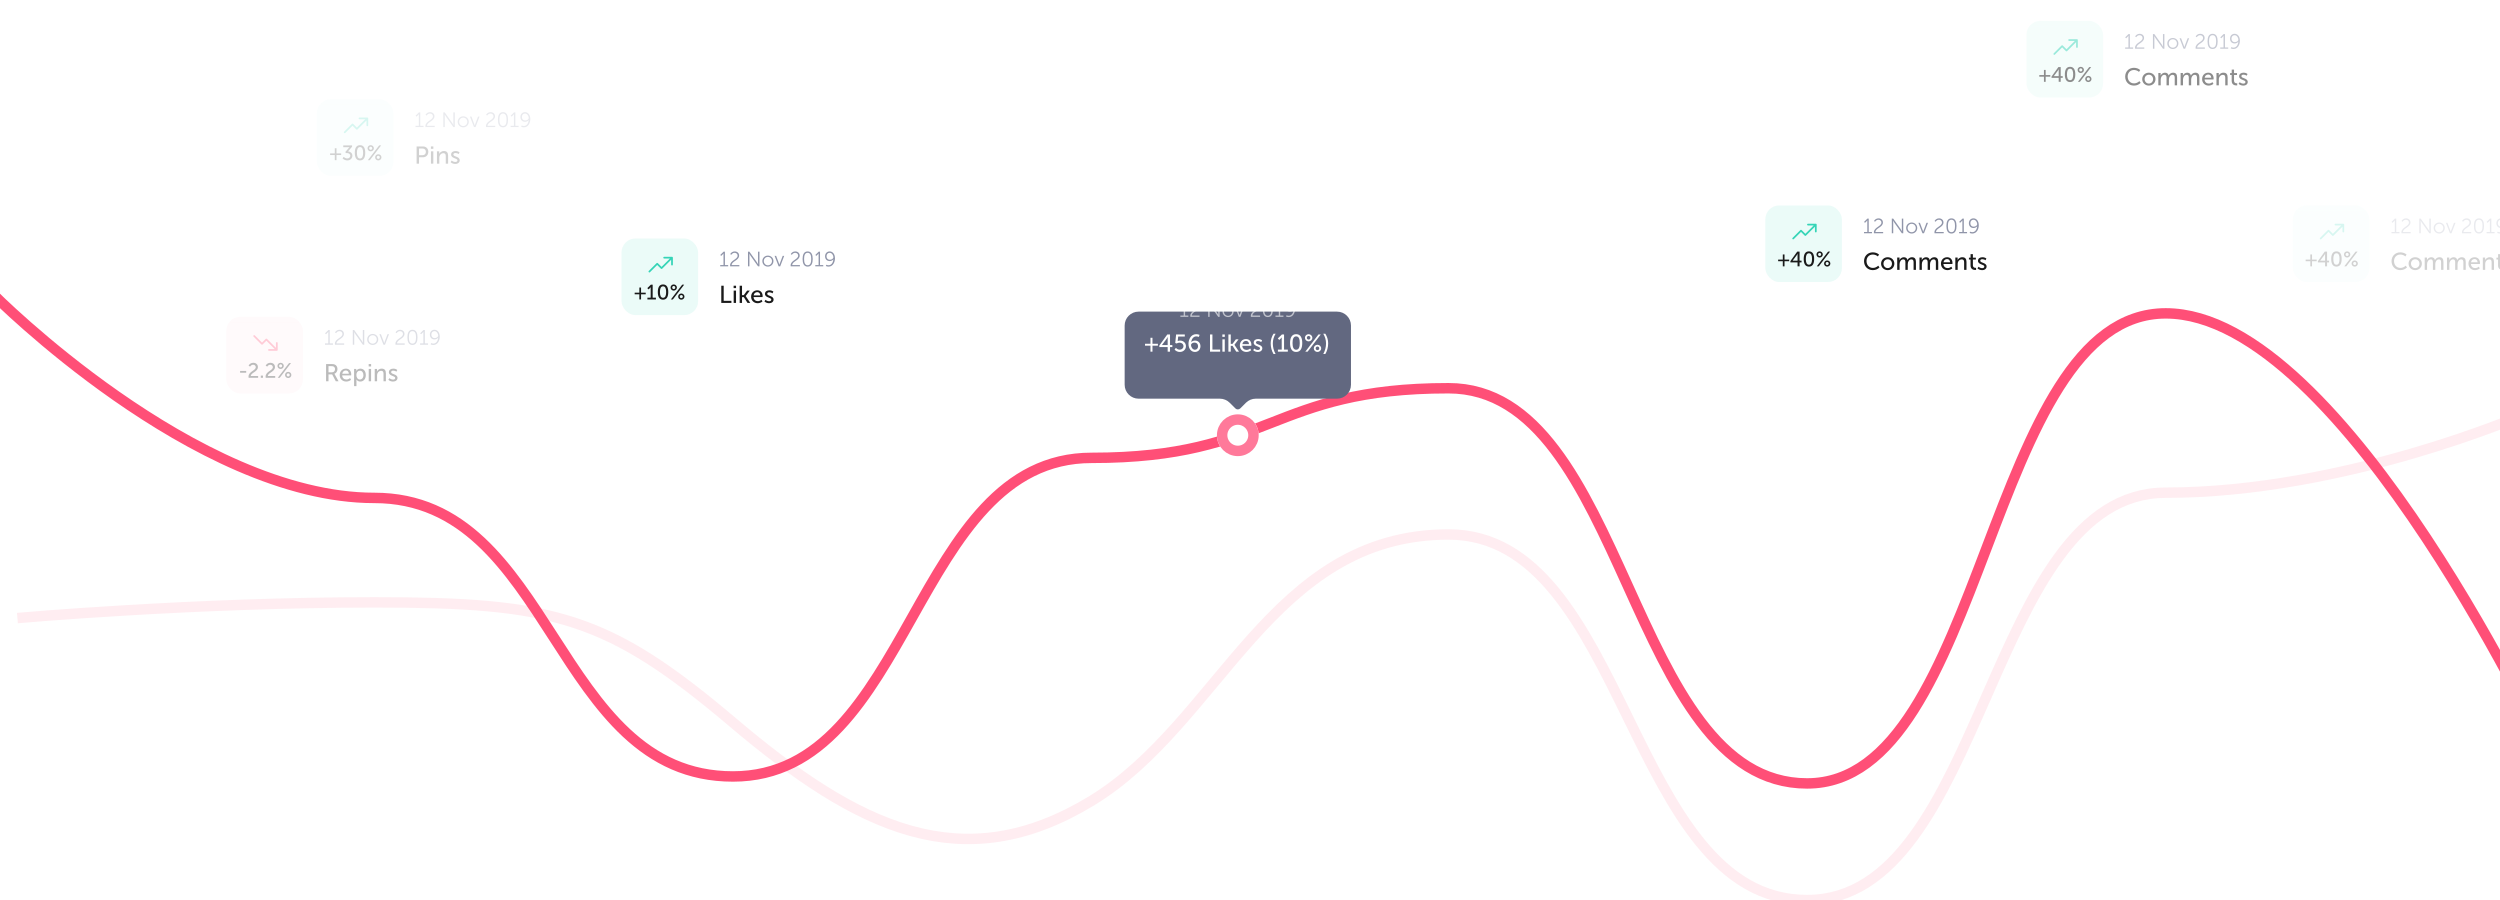 <svg width="1436" height="517" viewBox="0 0 1436 517" fill="none" xmlns="http://www.w3.org/2000/svg">
<g clip-path="url(#clip0)">
<path opacity="0.1" d="M10 355C10 355 112 346 215 346C318 346 349 354 421 415C493 476 553 505 627 460C701 415 730 307 832 307C935 307 935 517 1038 517C1141 517 1141 283 1244 283C1347 283 1450 238 1450 238" stroke="#FF4F77" stroke-width="6"/>
<g filter="url(#filter0_d)">
<path d="M-4 169C-4 169 112 286 215 286C318 286 318 446 421 446C524 446 524 263 627 263C730 263 730 223 832 223C935 223 935 450 1038 450C1141 450 1141 180 1244 180C1347 180 1466 438 1466 438" stroke="#FF4F77" stroke-width="6"/>
</g>
<g filter="url(#filter1_d)">
<circle cx="711" cy="250" r="12" fill="white"/>
<circle cx="711" cy="250" r="9" stroke="#FF799A" stroke-width="6"/>
</g>
<circle cx="711" cy="250" r="3" fill="white"/>
<g filter="url(#filter2_dd)">
<rect x="345" y="125" width="160" height="68" rx="12" fill="white"/>
</g>
<path d="M413.684 153H418.256V152.256H416.396V144.564H415.628L413.72 146.46L414.248 146.988L415.148 146.1C415.484 145.764 415.568 145.596 415.568 145.596H415.592C415.592 145.596 415.58 145.824 415.58 146.064V152.256H413.684V153Z" fill="#9095A9"/>
<path d="M419.404 153H424.684V152.256H420.268C420.292 150.012 424.552 149.616 424.552 146.784C424.552 145.464 423.58 144.42 421.984 144.42C420.844 144.42 419.896 145.092 419.428 145.944L420.04 146.364C420.448 145.704 421.144 145.212 421.936 145.212C422.992 145.212 423.688 145.908 423.688 146.832C423.688 149.112 419.356 149.496 419.356 152.46C419.356 152.628 419.38 152.808 419.404 153Z" fill="#9095A9"/>
<path d="M429.646 153H430.474V146.928C430.474 146.484 430.402 145.788 430.402 145.788H430.426C430.426 145.788 430.834 146.508 431.122 146.928L435.43 153H436.234V144.564H435.406V150.636C435.406 151.08 435.478 151.776 435.478 151.776H435.454C435.454 151.776 435.046 151.056 434.758 150.636L430.45 144.564H429.646V153Z" fill="#9095A9"/>
<path d="M437.892 149.952C437.892 151.776 439.308 153.144 441.072 153.144C442.836 153.144 444.264 151.776 444.264 149.952C444.264 148.164 442.836 146.82 441.072 146.82C439.308 146.82 437.892 148.164 437.892 149.952ZM438.732 149.952C438.732 148.584 439.776 147.552 441.072 147.552C442.368 147.552 443.424 148.584 443.424 149.952C443.424 151.368 442.368 152.4 441.072 152.4C439.776 152.4 438.732 151.368 438.732 149.952Z" fill="#9095A9"/>
<path d="M447.257 153H448.145L450.449 146.964H449.585L447.917 151.392C447.809 151.692 447.701 152.124 447.701 152.124H447.677C447.677 152.124 447.581 151.692 447.473 151.392L445.805 146.964H444.929L447.257 153Z" fill="#9095A9"/>
<path d="M454.185 153H459.465V152.256H455.049C455.073 150.012 459.333 149.616 459.333 146.784C459.333 145.464 458.361 144.42 456.765 144.42C455.625 144.42 454.677 145.092 454.209 145.944L454.821 146.364C455.229 145.704 455.925 145.212 456.717 145.212C457.773 145.212 458.469 145.908 458.469 146.832C458.469 149.112 454.137 149.496 454.137 152.46C454.137 152.628 454.161 152.808 454.185 153Z" fill="#9095A9"/>
<path d="M463.911 153.144C466.107 153.144 466.827 151.212 466.827 148.776C466.827 146.352 466.107 144.42 463.911 144.42C461.727 144.42 461.007 146.352 461.007 148.776C461.007 151.212 461.727 153.144 463.911 153.144ZM463.911 152.364C462.315 152.364 461.871 150.804 461.871 148.776C461.871 146.772 462.315 145.212 463.911 145.212C465.519 145.212 465.963 146.772 465.963 148.776C465.963 150.804 465.519 152.364 463.911 152.364Z" fill="#9095A9"/>
<path d="M468.305 153H472.877V152.256H471.017V144.564H470.249L468.341 146.46L468.869 146.988L469.769 146.1C470.105 145.764 470.189 145.596 470.189 145.596H470.213C470.213 145.596 470.201 145.824 470.201 146.064V152.256H468.305V153Z" fill="#9095A9"/>
<path d="M474.349 152.796C474.841 153.036 475.381 153.144 475.897 153.144C478.513 153.144 479.605 150.492 479.605 148.38C479.605 146.1 478.393 144.42 476.569 144.42C475.093 144.42 473.917 145.488 473.917 147.228C473.917 148.836 474.997 149.964 476.545 149.964C477.409 149.964 478.261 149.58 478.681 148.98H478.705C478.549 150.624 477.661 152.364 475.897 152.364C475.417 152.364 474.937 152.208 474.673 152.064L474.349 152.796ZM476.665 149.22C475.513 149.22 474.757 148.428 474.757 147.228C474.757 146.064 475.429 145.212 476.581 145.212C477.841 145.212 478.717 146.652 478.717 147.78C478.717 148.464 477.805 149.22 476.665 149.22Z" fill="#9095A9"/>
<path d="M414.301 174H420.125V172.796H415.687V164.116H414.301V174Z" fill="#1A1A1A"/>
<path d="M421.39 165.488H422.79V164.116H421.39V165.488ZM421.418 174H422.776V166.916H421.418V174Z" fill="#1A1A1A"/>
<path d="M424.863 174H426.221V170.682H427.257L429.371 174H430.953L428.335 170.066V170.038L430.687 166.916H429.147L427.229 169.52H426.221V164.116H424.863V174Z" fill="#1A1A1A"/>
<path d="M431.442 170.458C431.442 172.558 432.982 174.168 435.208 174.168C436.188 174.168 437.266 173.79 437.952 173.16L437.378 172.166C436.818 172.67 436.048 172.992 435.292 172.992C434.018 172.992 432.926 172.166 432.856 170.64H438.008C438.036 170.444 438.064 170.248 438.064 170.066C438.064 168.246 437 166.748 434.998 166.748C432.982 166.748 431.442 168.204 431.442 170.458ZM432.898 169.66C433.094 168.484 433.92 167.798 434.97 167.798C435.894 167.798 436.65 168.442 436.692 169.66H432.898Z" fill="#1A1A1A"/>
<path d="M439.095 173.132C439.795 173.846 440.845 174.168 441.797 174.168C443.309 174.168 444.345 173.286 444.345 172.082C444.345 169.744 440.691 170.15 440.691 168.764C440.691 168.162 441.209 167.882 441.895 167.882C442.525 167.882 443.267 168.12 443.687 168.512L444.233 167.532C443.617 166.972 442.749 166.748 441.937 166.748C440.551 166.748 439.389 167.448 439.389 168.792C439.389 171.116 443.029 170.752 443.029 172.11C443.029 172.698 442.539 173.034 441.825 173.034C441.083 173.034 440.271 172.726 439.739 172.208L439.095 173.132Z" fill="#1A1A1A"/>
<rect opacity="0.1" x="357" y="137" width="44" height="44" rx="8" fill="#35D4B7"/>
<path d="M364.552 169.048H367.24V172H368.224V169.048H370.9V168.112H368.224V165.16H367.24V168.112H364.552V169.048Z" fill="#1A1A1A"/>
<path d="M371.874 172H376.758V170.968H374.898V163.528H373.842L371.814 165.496L372.534 166.24L373.326 165.472C373.638 165.16 373.734 164.98 373.734 164.98H373.758C373.758 164.98 373.746 165.232 373.746 165.496V170.968H371.874V172Z" fill="#1A1A1A"/>
<path d="M380.851 172.144C383.119 172.144 383.851 170.2 383.851 167.752C383.851 165.316 383.119 163.384 380.851 163.384C378.595 163.384 377.851 165.316 377.851 167.752C377.851 170.2 378.595 172.144 380.851 172.144ZM380.851 171.052C379.471 171.052 379.075 169.612 379.075 167.752C379.075 165.916 379.471 164.476 380.851 164.476C382.243 164.476 382.627 165.916 382.627 167.752C382.627 169.612 382.243 171.052 380.851 171.052Z" fill="#1A1A1A"/>
<path d="M386.984 166.936C387.992 166.936 388.82 166.144 388.82 165.16C388.82 164.188 387.992 163.384 386.984 163.384C385.976 163.384 385.172 164.188 385.172 165.16C385.172 166.144 385.976 166.936 386.984 166.936ZM385.352 172H386.492L392.972 163.528H391.844L385.352 172ZM386.984 166.048C386.492 166.048 386.108 165.664 386.108 165.16C386.108 164.668 386.492 164.26 386.984 164.26C387.488 164.26 387.884 164.668 387.884 165.16C387.884 165.664 387.488 166.048 386.984 166.048ZM389.528 170.38C389.528 171.352 390.332 172.144 391.34 172.144C392.348 172.144 393.164 171.352 393.164 170.38C393.164 169.396 392.348 168.592 391.34 168.592C390.332 168.592 389.528 169.396 389.528 170.38ZM390.464 170.368C390.464 169.876 390.836 169.468 391.34 169.468C391.844 169.468 392.228 169.876 392.228 170.368C392.228 170.86 391.844 171.256 391.34 171.256C390.836 171.256 390.464 170.86 390.464 170.368Z" fill="#1A1A1A"/>
<path d="M373 156L377.5 151.5L380 154L386 148M386 148H381.5M386 148V152" stroke="#35D4B7" stroke-linecap="round" stroke-linejoin="round"/>
<g opacity="0.3">
<g filter="url(#filter3_dd)">
<rect x="118" y="170" width="160" height="68" rx="12" fill="white"/>
</g>
<path d="M186.684 198H191.256V197.256H189.396V189.564H188.628L186.72 191.46L187.248 191.988L188.148 191.1C188.484 190.764 188.568 190.596 188.568 190.596H188.592C188.592 190.596 188.58 190.824 188.58 191.064V197.256H186.684V198Z" fill="#9095A9"/>
<path d="M192.404 198H197.684V197.256H193.268C193.292 195.012 197.552 194.616 197.552 191.784C197.552 190.464 196.58 189.42 194.984 189.42C193.844 189.42 192.896 190.092 192.428 190.944L193.04 191.364C193.448 190.704 194.144 190.212 194.936 190.212C195.992 190.212 196.688 190.908 196.688 191.832C196.688 194.112 192.356 194.496 192.356 197.46C192.356 197.628 192.38 197.808 192.404 198Z" fill="#9095A9"/>
<path d="M202.646 198H203.474V191.928C203.474 191.484 203.402 190.788 203.402 190.788H203.426C203.426 190.788 203.834 191.508 204.122 191.928L208.43 198H209.234V189.564H208.406V195.636C208.406 196.08 208.478 196.776 208.478 196.776H208.454C208.454 196.776 208.046 196.056 207.758 195.636L203.45 189.564H202.646V198Z" fill="#9095A9"/>
<path d="M210.892 194.952C210.892 196.776 212.308 198.144 214.072 198.144C215.836 198.144 217.264 196.776 217.264 194.952C217.264 193.164 215.836 191.82 214.072 191.82C212.308 191.82 210.892 193.164 210.892 194.952ZM211.732 194.952C211.732 193.584 212.776 192.552 214.072 192.552C215.368 192.552 216.424 193.584 216.424 194.952C216.424 196.368 215.368 197.4 214.072 197.4C212.776 197.4 211.732 196.368 211.732 194.952Z" fill="#9095A9"/>
<path d="M220.257 198H221.145L223.449 191.964H222.585L220.917 196.392C220.809 196.692 220.701 197.124 220.701 197.124H220.677C220.677 197.124 220.581 196.692 220.473 196.392L218.805 191.964H217.929L220.257 198Z" fill="#9095A9"/>
<path d="M227.185 198H232.465V197.256H228.049C228.073 195.012 232.333 194.616 232.333 191.784C232.333 190.464 231.361 189.42 229.765 189.42C228.625 189.42 227.677 190.092 227.209 190.944L227.821 191.364C228.229 190.704 228.925 190.212 229.717 190.212C230.773 190.212 231.469 190.908 231.469 191.832C231.469 194.112 227.137 194.496 227.137 197.46C227.137 197.628 227.161 197.808 227.185 198Z" fill="#9095A9"/>
<path d="M236.911 198.144C239.107 198.144 239.827 196.212 239.827 193.776C239.827 191.352 239.107 189.42 236.911 189.42C234.727 189.42 234.007 191.352 234.007 193.776C234.007 196.212 234.727 198.144 236.911 198.144ZM236.911 197.364C235.315 197.364 234.871 195.804 234.871 193.776C234.871 191.772 235.315 190.212 236.911 190.212C238.519 190.212 238.963 191.772 238.963 193.776C238.963 195.804 238.519 197.364 236.911 197.364Z" fill="#9095A9"/>
<path d="M241.305 198H245.877V197.256H244.017V189.564H243.249L241.341 191.46L241.869 191.988L242.769 191.1C243.105 190.764 243.189 190.596 243.189 190.596H243.213C243.213 190.596 243.201 190.824 243.201 191.064V197.256H241.305V198Z" fill="#9095A9"/>
<path d="M247.349 197.796C247.841 198.036 248.381 198.144 248.897 198.144C251.513 198.144 252.605 195.492 252.605 193.38C252.605 191.1 251.393 189.42 249.569 189.42C248.093 189.42 246.917 190.488 246.917 192.228C246.917 193.836 247.997 194.964 249.545 194.964C250.409 194.964 251.261 194.58 251.681 193.98H251.705C251.549 195.624 250.661 197.364 248.897 197.364C248.417 197.364 247.937 197.208 247.673 197.064L247.349 197.796ZM249.665 194.22C248.513 194.22 247.757 193.428 247.757 192.228C247.757 191.064 248.429 190.212 249.581 190.212C250.841 190.212 251.717 191.652 251.717 192.78C251.717 193.464 250.805 194.22 249.665 194.22Z" fill="#9095A9"/>
<path d="M187.301 219H188.687V215.066H190.801L192.887 219H194.455L192.355 215.164C192.187 214.856 192.075 214.716 192.075 214.716V214.688C193.153 214.324 193.839 213.232 193.839 211.972C193.839 210.712 193.223 209.802 192.271 209.382C191.865 209.2 191.389 209.116 190.437 209.116H187.301V219ZM188.687 213.862V210.32H190.325C190.955 210.32 191.263 210.376 191.515 210.488C192.131 210.754 192.439 211.328 192.439 212.042C192.439 213.134 191.753 213.862 190.675 213.862H188.687Z" fill="#1A1A1A"/>
<path d="M195.132 215.458C195.132 217.558 196.672 219.168 198.898 219.168C199.878 219.168 200.956 218.79 201.642 218.16L201.068 217.166C200.508 217.67 199.738 217.992 198.982 217.992C197.708 217.992 196.616 217.166 196.546 215.64H201.698C201.726 215.444 201.754 215.248 201.754 215.066C201.754 213.246 200.69 211.748 198.688 211.748C196.672 211.748 195.132 213.204 195.132 215.458ZM196.588 214.66C196.784 213.484 197.61 212.798 198.66 212.798C199.584 212.798 200.34 213.442 200.382 214.66H196.588Z" fill="#1A1A1A"/>
<path d="M203.387 221.8H204.745V218.58C204.745 218.216 204.689 217.964 204.689 217.964H204.717C205.207 218.72 206.019 219.168 206.915 219.168C208.777 219.168 210.121 217.712 210.121 215.458C210.121 213.26 208.931 211.748 207.013 211.748C205.977 211.748 205.081 212.224 204.633 213.078H204.605C204.605 213.078 204.647 212.84 204.647 212.546V211.916H203.387V221.8ZM204.703 215.486C204.703 213.694 205.683 212.938 206.747 212.938C207.923 212.938 208.749 213.932 208.749 215.472C208.749 217.082 207.825 217.992 206.705 217.992C205.403 217.992 204.703 216.746 204.703 215.486Z" fill="#1A1A1A"/>
<path d="M211.767 210.488H213.167V209.116H211.767V210.488ZM211.795 219H213.153V211.916H211.795V219Z" fill="#1A1A1A"/>
<path d="M215.24 219H216.598V215.598C216.598 214.142 217.578 212.994 218.964 212.994C220.098 212.994 220.294 213.778 220.294 214.772V219H221.652V214.464C221.652 212.658 220.896 211.748 219.23 211.748C217.676 211.748 216.808 212.798 216.542 213.414H216.514C216.514 213.414 216.556 213.176 216.556 212.882V211.916H215.24V219Z" fill="#1A1A1A"/>
<path d="M223.074 218.132C223.774 218.846 224.824 219.168 225.776 219.168C227.288 219.168 228.324 218.286 228.324 217.082C228.324 214.744 224.67 215.15 224.67 213.764C224.67 213.162 225.188 212.882 225.874 212.882C226.504 212.882 227.246 213.12 227.666 213.512L228.212 212.532C227.596 211.972 226.728 211.748 225.916 211.748C224.53 211.748 223.368 212.448 223.368 213.792C223.368 216.116 227.008 215.752 227.008 217.11C227.008 217.698 226.518 218.034 225.804 218.034C225.062 218.034 224.25 217.726 223.718 217.208L223.074 218.132Z" fill="#1A1A1A"/>
<rect opacity="0.1" x="130" y="182" width="44" height="44" rx="8" fill="#FF4F77"/>
<path d="M137.914 214.096H141.418V213.064H137.914V214.096Z" fill="#1A1A1A"/>
<path d="M142.81 217H148.27V215.968H144.046C144.094 214.036 148.138 213.604 148.138 210.82C148.138 209.356 147.022 208.384 145.474 208.384C144.226 208.384 143.266 209.104 142.786 209.992L143.662 210.58C144.022 209.968 144.67 209.5 145.378 209.5C146.278 209.5 146.914 210.076 146.914 210.904C146.914 212.896 142.75 213.34 142.75 216.352C142.75 216.556 142.774 216.772 142.81 217Z" fill="#1A1A1A"/>
<path d="M149.809 217H151.057V215.74H149.809V217Z" fill="#1A1A1A"/>
<path d="M152.618 217H158.078V215.968H153.854C153.902 214.036 157.946 213.604 157.946 210.82C157.946 209.356 156.83 208.384 155.282 208.384C154.034 208.384 153.074 209.104 152.594 209.992L153.47 210.58C153.83 209.968 154.478 209.5 155.186 209.5C156.086 209.5 156.722 210.076 156.722 210.904C156.722 212.896 152.558 213.34 152.558 216.352C152.558 216.556 152.582 216.772 152.618 217Z" fill="#1A1A1A"/>
<path d="M161.177 211.936C162.185 211.936 163.013 211.144 163.013 210.16C163.013 209.188 162.185 208.384 161.177 208.384C160.169 208.384 159.365 209.188 159.365 210.16C159.365 211.144 160.169 211.936 161.177 211.936ZM159.545 217H160.685L167.165 208.528H166.037L159.545 217ZM161.177 211.048C160.685 211.048 160.301 210.664 160.301 210.16C160.301 209.668 160.685 209.26 161.177 209.26C161.681 209.26 162.077 209.668 162.077 210.16C162.077 210.664 161.681 211.048 161.177 211.048ZM163.721 215.38C163.721 216.352 164.525 217.144 165.533 217.144C166.541 217.144 167.357 216.352 167.357 215.38C167.357 214.396 166.541 213.592 165.533 213.592C164.525 213.592 163.721 214.396 163.721 215.38ZM164.657 215.368C164.657 214.876 165.029 214.468 165.533 214.468C166.037 214.468 166.421 214.876 166.421 215.368C166.421 215.86 166.037 216.256 165.533 216.256C165.029 216.256 164.657 215.86 164.657 215.368Z" fill="#1A1A1A"/>
<path d="M146 193L150.5 197.5L153 195L159 201M159 201H154.5M159 201V197" stroke="#FF4F77" stroke-linecap="round" stroke-linejoin="round"/>
</g>
<g opacity="0.2">
<g filter="url(#filter4_dd)">
<rect x="170" y="45" width="160" height="68" rx="12" fill="white"/>
</g>
<path d="M238.684 73H243.256V72.256H241.396V64.564H240.628L238.72 66.46L239.248 66.988L240.148 66.1C240.484 65.764 240.568 65.596 240.568 65.596H240.592C240.592 65.596 240.58 65.824 240.58 66.064V72.256H238.684V73Z" fill="#9095A9"/>
<path d="M244.404 73H249.684V72.256H245.268C245.292 70.012 249.552 69.616 249.552 66.784C249.552 65.464 248.58 64.42 246.984 64.42C245.844 64.42 244.896 65.092 244.428 65.944L245.04 66.364C245.448 65.704 246.144 65.212 246.936 65.212C247.992 65.212 248.688 65.908 248.688 66.832C248.688 69.112 244.356 69.496 244.356 72.46C244.356 72.628 244.38 72.808 244.404 73Z" fill="#9095A9"/>
<path d="M254.646 73H255.474V66.928C255.474 66.484 255.402 65.788 255.402 65.788H255.426C255.426 65.788 255.834 66.508 256.122 66.928L260.43 73H261.234V64.564H260.406V70.636C260.406 71.08 260.478 71.776 260.478 71.776H260.454C260.454 71.776 260.046 71.056 259.758 70.636L255.45 64.564H254.646V73Z" fill="#9095A9"/>
<path d="M262.892 69.952C262.892 71.776 264.308 73.144 266.072 73.144C267.836 73.144 269.264 71.776 269.264 69.952C269.264 68.164 267.836 66.82 266.072 66.82C264.308 66.82 262.892 68.164 262.892 69.952ZM263.732 69.952C263.732 68.584 264.776 67.552 266.072 67.552C267.368 67.552 268.424 68.584 268.424 69.952C268.424 71.368 267.368 72.4 266.072 72.4C264.776 72.4 263.732 71.368 263.732 69.952Z" fill="#9095A9"/>
<path d="M272.257 73H273.145L275.449 66.964H274.585L272.917 71.392C272.809 71.692 272.701 72.124 272.701 72.124H272.677C272.677 72.124 272.581 71.692 272.473 71.392L270.805 66.964H269.929L272.257 73Z" fill="#9095A9"/>
<path d="M279.185 73H284.465V72.256H280.049C280.073 70.012 284.333 69.616 284.333 66.784C284.333 65.464 283.361 64.42 281.765 64.42C280.625 64.42 279.677 65.092 279.209 65.944L279.821 66.364C280.229 65.704 280.925 65.212 281.717 65.212C282.773 65.212 283.469 65.908 283.469 66.832C283.469 69.112 279.137 69.496 279.137 72.46C279.137 72.628 279.161 72.808 279.185 73Z" fill="#9095A9"/>
<path d="M288.911 73.144C291.107 73.144 291.827 71.212 291.827 68.776C291.827 66.352 291.107 64.42 288.911 64.42C286.727 64.42 286.007 66.352 286.007 68.776C286.007 71.212 286.727 73.144 288.911 73.144ZM288.911 72.364C287.315 72.364 286.871 70.804 286.871 68.776C286.871 66.772 287.315 65.212 288.911 65.212C290.519 65.212 290.963 66.772 290.963 68.776C290.963 70.804 290.519 72.364 288.911 72.364Z" fill="#9095A9"/>
<path d="M293.305 73H297.877V72.256H296.017V64.564H295.249L293.341 66.46L293.869 66.988L294.769 66.1C295.105 65.764 295.189 65.596 295.189 65.596H295.213C295.213 65.596 295.201 65.824 295.201 66.064V72.256H293.305V73Z" fill="#9095A9"/>
<path d="M299.349 72.796C299.841 73.036 300.381 73.144 300.897 73.144C303.513 73.144 304.605 70.492 304.605 68.38C304.605 66.1 303.393 64.42 301.569 64.42C300.093 64.42 298.917 65.488 298.917 67.228C298.917 68.836 299.997 69.964 301.545 69.964C302.409 69.964 303.261 69.58 303.681 68.98H303.705C303.549 70.624 302.661 72.364 300.897 72.364C300.417 72.364 299.937 72.208 299.673 72.064L299.349 72.796ZM301.665 69.22C300.513 69.22 299.757 68.428 299.757 67.228C299.757 66.064 300.429 65.212 301.581 65.212C302.841 65.212 303.717 66.652 303.717 67.78C303.717 68.464 302.805 69.22 301.665 69.22Z" fill="#9095A9"/>
<path d="M239.301 94H240.687V90.346H242.927C244.733 90.346 246.021 89.086 246.021 87.21C246.021 85.334 244.733 84.116 242.927 84.116H239.301V94ZM240.687 89.142V85.32H242.717C243.879 85.32 244.621 86.034 244.621 87.21C244.621 88.4 243.879 89.142 242.703 89.142H240.687Z" fill="#1A1A1A"/>
<path d="M247.511 85.488H248.911V84.116H247.511V85.488ZM247.539 94H248.897V86.916H247.539V94Z" fill="#1A1A1A"/>
<path d="M250.984 94H252.342V90.598C252.342 89.142 253.322 87.994 254.708 87.994C255.842 87.994 256.038 88.778 256.038 89.772V94H257.396V89.464C257.396 87.658 256.64 86.748 254.974 86.748C253.42 86.748 252.552 87.798 252.286 88.414H252.258C252.258 88.414 252.3 88.176 252.3 87.882V86.916H250.984V94Z" fill="#1A1A1A"/>
<path d="M258.818 93.132C259.518 93.846 260.568 94.168 261.52 94.168C263.032 94.168 264.068 93.286 264.068 92.082C264.068 89.744 260.414 90.15 260.414 88.764C260.414 88.162 260.932 87.882 261.618 87.882C262.248 87.882 262.99 88.12 263.41 88.512L263.956 87.532C263.34 86.972 262.472 86.748 261.66 86.748C260.274 86.748 259.112 87.448 259.112 88.792C259.112 91.116 262.752 90.752 262.752 92.11C262.752 92.698 262.262 93.034 261.548 93.034C260.806 93.034 259.994 92.726 259.462 92.208L258.818 93.132Z" fill="#1A1A1A"/>
<rect opacity="0.1" x="182" y="57" width="44" height="44" rx="8" fill="#35D4B7"/>
<path d="M189.613 89.048H192.301V92H193.285V89.048H195.961V88.112H193.285V85.16H192.301V88.112H189.613V89.048Z" fill="#1A1A1A"/>
<path d="M196.779 90.992C197.499 91.736 198.531 92.144 199.527 92.144C201.267 92.144 202.407 90.872 202.407 89.432C202.407 87.776 201.039 87.056 199.923 86.948L202.227 84.284V83.528H197.163V84.56H200.031C200.499 84.56 200.751 84.524 200.751 84.524V84.548C200.751 84.548 200.487 84.764 200.223 85.1L198.375 87.272L198.651 87.908H199.227C200.283 87.908 201.207 88.424 201.207 89.468C201.207 90.38 200.415 91.016 199.479 91.016C198.663 91.016 197.883 90.584 197.427 90.092L196.779 90.992Z" fill="#1A1A1A"/>
<path d="M206.792 92.144C209.06 92.144 209.792 90.2 209.792 87.752C209.792 85.316 209.06 83.384 206.792 83.384C204.536 83.384 203.792 85.316 203.792 87.752C203.792 90.2 204.536 92.144 206.792 92.144ZM206.792 91.052C205.412 91.052 205.016 89.612 205.016 87.752C205.016 85.916 205.412 84.476 206.792 84.476C208.184 84.476 208.568 85.916 208.568 87.752C208.568 89.612 208.184 91.052 206.792 91.052Z" fill="#1A1A1A"/>
<path d="M212.924 86.936C213.932 86.936 214.76 86.144 214.76 85.16C214.76 84.188 213.932 83.384 212.924 83.384C211.917 83.384 211.112 84.188 211.112 85.16C211.112 86.144 211.917 86.936 212.924 86.936ZM211.292 92H212.433L218.913 83.528H217.785L211.292 92ZM212.924 86.048C212.432 86.048 212.049 85.664 212.049 85.16C212.049 84.668 212.432 84.26 212.924 84.26C213.428 84.26 213.824 84.668 213.824 85.16C213.824 85.664 213.428 86.048 212.924 86.048ZM215.469 90.38C215.469 91.352 216.273 92.144 217.281 92.144C218.288 92.144 219.104 91.352 219.104 90.38C219.104 89.396 218.288 88.592 217.281 88.592C216.273 88.592 215.469 89.396 215.469 90.38ZM216.405 90.368C216.405 89.876 216.777 89.468 217.281 89.468C217.785 89.468 218.169 89.876 218.169 90.368C218.169 90.86 217.785 91.256 217.281 91.256C216.777 91.256 216.405 90.86 216.405 90.368Z" fill="#1A1A1A"/>
<path d="M198 76L202.5 71.5L205 74L211 68M211 68H206.5M211 68V72" stroke="#35D4B7" stroke-linecap="round" stroke-linejoin="round"/>
</g>
<g filter="url(#filter5_dd)">
<rect x="1002" y="106" width="160" height="68" rx="12" fill="white"/>
</g>
<path d="M1070.68 134H1075.26V133.256H1073.4V125.564H1072.63L1070.72 127.46L1071.25 127.988L1072.15 127.1C1072.48 126.764 1072.57 126.596 1072.57 126.596H1072.59C1072.59 126.596 1072.58 126.824 1072.58 127.064V133.256H1070.68V134Z" fill="#9095A9"/>
<path d="M1076.4 134H1081.68V133.256H1077.27C1077.29 131.012 1081.55 130.616 1081.55 127.784C1081.55 126.464 1080.58 125.42 1078.98 125.42C1077.84 125.42 1076.9 126.092 1076.43 126.944L1077.04 127.364C1077.45 126.704 1078.14 126.212 1078.94 126.212C1079.99 126.212 1080.69 126.908 1080.69 127.832C1080.69 130.112 1076.36 130.496 1076.36 133.46C1076.36 133.628 1076.38 133.808 1076.4 134Z" fill="#9095A9"/>
<path d="M1086.65 134H1087.47V127.928C1087.47 127.484 1087.4 126.788 1087.4 126.788H1087.43C1087.43 126.788 1087.83 127.508 1088.12 127.928L1092.43 134H1093.23V125.564H1092.41V131.636C1092.41 132.08 1092.48 132.776 1092.48 132.776H1092.45C1092.45 132.776 1092.05 132.056 1091.76 131.636L1087.45 125.564H1086.65V134Z" fill="#9095A9"/>
<path d="M1094.89 130.952C1094.89 132.776 1096.31 134.144 1098.07 134.144C1099.84 134.144 1101.26 132.776 1101.26 130.952C1101.26 129.164 1099.84 127.82 1098.07 127.82C1096.31 127.82 1094.89 129.164 1094.89 130.952ZM1095.73 130.952C1095.73 129.584 1096.78 128.552 1098.07 128.552C1099.37 128.552 1100.42 129.584 1100.42 130.952C1100.42 132.368 1099.37 133.4 1098.07 133.4C1096.78 133.4 1095.73 132.368 1095.73 130.952Z" fill="#9095A9"/>
<path d="M1104.26 134H1105.14L1107.45 127.964H1106.58L1104.92 132.392C1104.81 132.692 1104.7 133.124 1104.7 133.124H1104.68C1104.68 133.124 1104.58 132.692 1104.47 132.392L1102.8 127.964H1101.93L1104.26 134Z" fill="#9095A9"/>
<path d="M1111.19 134H1116.47V133.256H1112.05C1112.07 131.012 1116.33 130.616 1116.33 127.784C1116.33 126.464 1115.36 125.42 1113.77 125.42C1112.63 125.42 1111.68 126.092 1111.21 126.944L1111.82 127.364C1112.23 126.704 1112.93 126.212 1113.72 126.212C1114.77 126.212 1115.47 126.908 1115.47 127.832C1115.47 130.112 1111.14 130.496 1111.14 133.46C1111.14 133.628 1111.16 133.808 1111.19 134Z" fill="#9095A9"/>
<path d="M1120.91 134.144C1123.11 134.144 1123.83 132.212 1123.83 129.776C1123.83 127.352 1123.11 125.42 1120.91 125.42C1118.73 125.42 1118.01 127.352 1118.01 129.776C1118.01 132.212 1118.73 134.144 1120.91 134.144ZM1120.91 133.364C1119.31 133.364 1118.87 131.804 1118.87 129.776C1118.87 127.772 1119.31 126.212 1120.91 126.212C1122.52 126.212 1122.96 127.772 1122.96 129.776C1122.96 131.804 1122.52 133.364 1120.91 133.364Z" fill="#9095A9"/>
<path d="M1125.31 134H1129.88V133.256H1128.02V125.564H1127.25L1125.34 127.46L1125.87 127.988L1126.77 127.1C1127.11 126.764 1127.19 126.596 1127.19 126.596H1127.21C1127.21 126.596 1127.2 126.824 1127.2 127.064V133.256H1125.31V134Z" fill="#9095A9"/>
<path d="M1131.35 133.796C1131.84 134.036 1132.38 134.144 1132.9 134.144C1135.51 134.144 1136.61 131.492 1136.61 129.38C1136.61 127.1 1135.39 125.42 1133.57 125.42C1132.09 125.42 1130.92 126.488 1130.92 128.228C1130.92 129.836 1132 130.964 1133.55 130.964C1134.41 130.964 1135.26 130.58 1135.68 129.98H1135.71C1135.55 131.624 1134.66 133.364 1132.9 133.364C1132.42 133.364 1131.94 133.208 1131.67 133.064L1131.35 133.796ZM1133.67 130.22C1132.51 130.22 1131.76 129.428 1131.76 128.228C1131.76 127.064 1132.43 126.212 1133.58 126.212C1134.84 126.212 1135.72 127.652 1135.72 128.78C1135.72 129.464 1134.81 130.22 1133.67 130.22Z" fill="#9095A9"/>
<path d="M1070.7 150.002C1070.7 152.9 1072.7 155.168 1075.77 155.168C1077.52 155.168 1078.75 154.44 1079.59 153.6L1078.85 152.606C1078.05 153.404 1076.92 153.894 1075.81 153.894C1073.51 153.894 1072.13 152.088 1072.13 149.988C1072.13 147.902 1073.49 146.208 1075.78 146.208C1076.8 146.208 1077.91 146.642 1078.64 147.286L1079.34 146.25C1078.39 145.34 1077 144.948 1075.73 144.948C1072.79 144.948 1070.7 147.132 1070.7 150.002Z" fill="#1A1A1A"/>
<path d="M1080.49 151.444C1080.49 153.6 1082.19 155.168 1084.31 155.168C1086.41 155.168 1088.12 153.6 1088.12 151.444C1088.12 149.302 1086.41 147.748 1084.29 147.748C1082.19 147.748 1080.49 149.302 1080.49 151.444ZM1081.87 151.444C1081.87 149.974 1082.96 148.924 1084.31 148.924C1085.64 148.924 1086.74 149.974 1086.74 151.444C1086.74 152.928 1085.64 153.992 1084.31 153.992C1082.96 153.992 1081.87 152.928 1081.87 151.444Z" fill="#1A1A1A"/>
<path d="M1089.75 155H1091.11V151.696C1091.11 150.38 1091.9 148.98 1093.24 148.98C1094.32 148.98 1094.46 149.834 1094.46 150.758V155H1095.82V151.696C1095.82 150.338 1096.6 148.98 1097.92 148.98C1098.97 148.98 1099.16 149.764 1099.16 150.758V155H1100.52V150.464C1100.52 148.658 1099.79 147.748 1098.18 147.748C1097.03 147.748 1096.05 148.532 1095.66 149.358H1095.63C1095.4 148.294 1094.71 147.748 1093.52 147.748C1092.4 147.748 1091.39 148.588 1091.06 149.414H1091.03C1091.03 149.414 1091.07 149.176 1091.07 148.882V147.916H1089.75V155Z" fill="#1A1A1A"/>
<path d="M1102.55 155H1103.91V151.696C1103.91 150.38 1104.69 148.98 1106.04 148.98C1107.11 148.98 1107.25 149.834 1107.25 150.758V155H1108.61V151.696C1108.61 150.338 1109.4 148.98 1110.71 148.98C1111.76 148.98 1111.96 149.764 1111.96 150.758V155H1113.32V150.464C1113.32 148.658 1112.59 147.748 1110.98 147.748C1109.83 147.748 1108.85 148.532 1108.46 149.358H1108.43C1108.19 148.294 1107.51 147.748 1106.32 147.748C1105.2 147.748 1104.19 148.588 1103.85 149.414H1103.82C1103.82 149.414 1103.87 149.176 1103.87 148.882V147.916H1102.55V155Z" fill="#1A1A1A"/>
<path d="M1114.89 151.458C1114.89 153.558 1116.43 155.168 1118.65 155.168C1119.63 155.168 1120.71 154.79 1121.4 154.16L1120.82 153.166C1120.26 153.67 1119.49 153.992 1118.74 153.992C1117.46 153.992 1116.37 153.166 1116.3 151.64H1121.45C1121.48 151.444 1121.51 151.248 1121.51 151.066C1121.51 149.246 1120.44 147.748 1118.44 147.748C1116.43 147.748 1114.89 149.204 1114.89 151.458ZM1116.34 150.66C1116.54 149.484 1117.36 148.798 1118.41 148.798C1119.34 148.798 1120.09 149.442 1120.14 150.66H1116.34Z" fill="#1A1A1A"/>
<path d="M1123.14 155H1124.5V151.598C1124.5 150.142 1125.48 148.994 1126.86 148.994C1128 148.994 1128.19 149.778 1128.19 150.772V155H1129.55V150.464C1129.55 148.658 1128.8 147.748 1127.13 147.748C1125.58 147.748 1124.71 148.798 1124.44 149.414H1124.41C1124.41 149.414 1124.46 149.176 1124.46 148.882V147.916H1123.14V155Z" fill="#1A1A1A"/>
<path d="M1131.87 152.41C1131.87 154.776 1133.68 155.07 1134.59 155.07C1134.8 155.07 1134.95 155.042 1135.06 155.028V153.824C1134.92 153.852 1134.84 153.852 1134.74 153.852C1134.22 153.852 1133.23 153.67 1133.23 152.256V149.092H1134.94V147.986H1133.23V145.97H1131.9V147.986H1130.95V149.092H1131.87V152.41Z" fill="#1A1A1A"/>
<path d="M1135.85 154.132C1136.55 154.846 1137.6 155.168 1138.56 155.168C1140.07 155.168 1141.1 154.286 1141.1 153.082C1141.1 150.744 1137.45 151.15 1137.45 149.764C1137.45 149.162 1137.97 148.882 1138.65 148.882C1139.28 148.882 1140.03 149.12 1140.45 149.512L1140.99 148.532C1140.38 147.972 1139.51 147.748 1138.7 147.748C1137.31 147.748 1136.15 148.448 1136.15 149.792C1136.15 152.116 1139.79 151.752 1139.79 153.11C1139.79 153.698 1139.3 154.034 1138.58 154.034C1137.84 154.034 1137.03 153.726 1136.5 153.208L1135.85 154.132Z" fill="#1A1A1A"/>
<rect opacity="0.1" x="1014" y="118" width="44" height="44" rx="8" fill="#35D4B7"/>
<path d="M1021.36 150.048H1024.04V153H1025.03V150.048H1027.7V149.112H1025.03V146.16H1024.04V149.112H1021.36V150.048Z" fill="#1A1A1A"/>
<path d="M1028.4 150.732H1032.51V153H1033.67V150.732H1034.82V149.736H1033.67V144.528H1032.33L1028.4 149.988V150.732ZM1029.71 149.736V149.712L1032.11 146.496C1032.34 146.196 1032.53 145.788 1032.53 145.788H1032.55C1032.55 145.788 1032.51 146.244 1032.51 146.64V149.736H1029.71Z" fill="#1A1A1A"/>
<path d="M1039.05 153.144C1041.32 153.144 1042.05 151.2 1042.05 148.752C1042.05 146.316 1041.32 144.384 1039.05 144.384C1036.79 144.384 1036.05 146.316 1036.05 148.752C1036.05 151.2 1036.79 153.144 1039.05 153.144ZM1039.05 152.052C1037.67 152.052 1037.27 150.612 1037.27 148.752C1037.27 146.916 1037.67 145.476 1039.05 145.476C1040.44 145.476 1040.83 146.916 1040.83 148.752C1040.83 150.612 1040.44 152.052 1039.05 152.052Z" fill="#1A1A1A"/>
<path d="M1045.18 147.936C1046.19 147.936 1047.02 147.144 1047.02 146.16C1047.02 145.188 1046.19 144.384 1045.18 144.384C1044.17 144.384 1043.37 145.188 1043.37 146.16C1043.37 147.144 1044.17 147.936 1045.18 147.936ZM1043.55 153H1044.69L1051.17 144.528H1050.04L1043.55 153ZM1045.18 147.048C1044.69 147.048 1044.31 146.664 1044.31 146.16C1044.31 145.668 1044.69 145.26 1045.18 145.26C1045.69 145.26 1046.08 145.668 1046.08 146.16C1046.08 146.664 1045.69 147.048 1045.18 147.048ZM1047.73 151.38C1047.73 152.352 1048.53 153.144 1049.54 153.144C1050.55 153.144 1051.36 152.352 1051.36 151.38C1051.36 150.396 1050.55 149.592 1049.54 149.592C1048.53 149.592 1047.73 150.396 1047.73 151.38ZM1048.66 151.368C1048.66 150.876 1049.03 150.468 1049.54 150.468C1050.04 150.468 1050.43 150.876 1050.43 151.368C1050.43 151.86 1050.04 152.256 1049.54 152.256C1049.03 152.256 1048.66 151.86 1048.66 151.368Z" fill="#1A1A1A"/>
<path d="M1030 137L1034.5 132.5L1037 135L1043 129M1043 129H1038.5M1043 129V133" stroke="#35D4B7" stroke-linecap="round" stroke-linejoin="round"/>
<g opacity="0.5">
<g filter="url(#filter6_dd)">
<rect x="1152" width="160" height="68" rx="12" fill="white"/>
</g>
<path d="M1220.68 28H1225.26V27.256H1223.4V19.564H1222.63L1220.72 21.46L1221.25 21.988L1222.15 21.1C1222.48 20.764 1222.57 20.596 1222.57 20.596H1222.59C1222.59 20.596 1222.58 20.824 1222.58 21.064V27.256H1220.68V28Z" fill="#9095A9"/>
<path d="M1226.4 28H1231.68V27.256H1227.27C1227.29 25.012 1231.55 24.616 1231.55 21.784C1231.55 20.464 1230.58 19.42 1228.98 19.42C1227.84 19.42 1226.9 20.092 1226.43 20.944L1227.04 21.364C1227.45 20.704 1228.14 20.212 1228.94 20.212C1229.99 20.212 1230.69 20.908 1230.69 21.832C1230.69 24.112 1226.36 24.496 1226.36 27.46C1226.36 27.628 1226.38 27.808 1226.4 28Z" fill="#9095A9"/>
<path d="M1236.65 28H1237.47V21.928C1237.47 21.484 1237.4 20.788 1237.4 20.788H1237.43C1237.43 20.788 1237.83 21.508 1238.12 21.928L1242.43 28H1243.23V19.564H1242.41V25.636C1242.41 26.08 1242.48 26.776 1242.48 26.776H1242.45C1242.45 26.776 1242.05 26.056 1241.76 25.636L1237.45 19.564H1236.65V28Z" fill="#9095A9"/>
<path d="M1244.89 24.952C1244.89 26.776 1246.31 28.144 1248.07 28.144C1249.84 28.144 1251.26 26.776 1251.26 24.952C1251.26 23.164 1249.84 21.82 1248.07 21.82C1246.31 21.82 1244.89 23.164 1244.89 24.952ZM1245.73 24.952C1245.73 23.584 1246.78 22.552 1248.07 22.552C1249.37 22.552 1250.42 23.584 1250.42 24.952C1250.42 26.368 1249.37 27.4 1248.07 27.4C1246.78 27.4 1245.73 26.368 1245.73 24.952Z" fill="#9095A9"/>
<path d="M1254.26 28H1255.14L1257.45 21.964H1256.58L1254.92 26.392C1254.81 26.692 1254.7 27.124 1254.7 27.124H1254.68C1254.68 27.124 1254.58 26.692 1254.47 26.392L1252.8 21.964H1251.93L1254.26 28Z" fill="#9095A9"/>
<path d="M1261.19 28H1266.47V27.256H1262.05C1262.07 25.012 1266.33 24.616 1266.33 21.784C1266.33 20.464 1265.36 19.42 1263.77 19.42C1262.63 19.42 1261.68 20.092 1261.21 20.944L1261.82 21.364C1262.23 20.704 1262.93 20.212 1263.72 20.212C1264.77 20.212 1265.47 20.908 1265.47 21.832C1265.47 24.112 1261.14 24.496 1261.14 27.46C1261.14 27.628 1261.16 27.808 1261.19 28Z" fill="#9095A9"/>
<path d="M1270.91 28.144C1273.11 28.144 1273.83 26.212 1273.83 23.776C1273.83 21.352 1273.11 19.42 1270.91 19.42C1268.73 19.42 1268.01 21.352 1268.01 23.776C1268.01 26.212 1268.73 28.144 1270.91 28.144ZM1270.91 27.364C1269.31 27.364 1268.87 25.804 1268.87 23.776C1268.87 21.772 1269.31 20.212 1270.91 20.212C1272.52 20.212 1272.96 21.772 1272.96 23.776C1272.96 25.804 1272.52 27.364 1270.91 27.364Z" fill="#9095A9"/>
<path d="M1275.31 28H1279.88V27.256H1278.02V19.564H1277.25L1275.34 21.46L1275.87 21.988L1276.77 21.1C1277.11 20.764 1277.19 20.596 1277.19 20.596H1277.21C1277.21 20.596 1277.2 20.824 1277.2 21.064V27.256H1275.31V28Z" fill="#9095A9"/>
<path d="M1281.35 27.796C1281.84 28.036 1282.38 28.144 1282.9 28.144C1285.51 28.144 1286.61 25.492 1286.61 23.38C1286.61 21.1 1285.39 19.42 1283.57 19.42C1282.09 19.42 1280.92 20.488 1280.92 22.228C1280.92 23.836 1282 24.964 1283.55 24.964C1284.41 24.964 1285.26 24.58 1285.68 23.98H1285.71C1285.55 25.624 1284.66 27.364 1282.9 27.364C1282.42 27.364 1281.94 27.208 1281.67 27.064L1281.35 27.796ZM1283.67 24.22C1282.51 24.22 1281.76 23.428 1281.76 22.228C1281.76 21.064 1282.43 20.212 1283.58 20.212C1284.84 20.212 1285.72 21.652 1285.72 22.78C1285.72 23.464 1284.81 24.22 1283.67 24.22Z" fill="#9095A9"/>
<path d="M1220.7 44.002C1220.7 46.9 1222.7 49.168 1225.77 49.168C1227.52 49.168 1228.75 48.44 1229.59 47.6L1228.85 46.606C1228.05 47.404 1226.92 47.894 1225.81 47.894C1223.51 47.894 1222.13 46.088 1222.13 43.988C1222.13 41.902 1223.49 40.208 1225.78 40.208C1226.8 40.208 1227.91 40.642 1228.64 41.286L1229.34 40.25C1228.39 39.34 1227 38.948 1225.73 38.948C1222.79 38.948 1220.7 41.132 1220.7 44.002Z" fill="#1A1A1A"/>
<path d="M1230.49 45.444C1230.49 47.6 1232.19 49.168 1234.31 49.168C1236.41 49.168 1238.12 47.6 1238.12 45.444C1238.12 43.302 1236.41 41.748 1234.29 41.748C1232.19 41.748 1230.49 43.302 1230.49 45.444ZM1231.87 45.444C1231.87 43.974 1232.96 42.924 1234.31 42.924C1235.64 42.924 1236.74 43.974 1236.74 45.444C1236.74 46.928 1235.64 47.992 1234.31 47.992C1232.96 47.992 1231.87 46.928 1231.87 45.444Z" fill="#1A1A1A"/>
<path d="M1239.75 49H1241.11V45.696C1241.11 44.38 1241.9 42.98 1243.24 42.98C1244.32 42.98 1244.46 43.834 1244.46 44.758V49H1245.82V45.696C1245.82 44.338 1246.6 42.98 1247.92 42.98C1248.97 42.98 1249.16 43.764 1249.16 44.758V49H1250.52V44.464C1250.52 42.658 1249.79 41.748 1248.18 41.748C1247.03 41.748 1246.05 42.532 1245.66 43.358H1245.63C1245.4 42.294 1244.71 41.748 1243.52 41.748C1242.4 41.748 1241.39 42.588 1241.06 43.414H1241.03C1241.03 43.414 1241.07 43.176 1241.07 42.882V41.916H1239.75V49Z" fill="#1A1A1A"/>
<path d="M1252.55 49H1253.91V45.696C1253.91 44.38 1254.69 42.98 1256.04 42.98C1257.11 42.98 1257.25 43.834 1257.25 44.758V49H1258.61V45.696C1258.61 44.338 1259.4 42.98 1260.71 42.98C1261.76 42.98 1261.96 43.764 1261.96 44.758V49H1263.32V44.464C1263.32 42.658 1262.59 41.748 1260.98 41.748C1259.83 41.748 1258.85 42.532 1258.46 43.358H1258.43C1258.19 42.294 1257.51 41.748 1256.32 41.748C1255.2 41.748 1254.19 42.588 1253.85 43.414H1253.82C1253.82 43.414 1253.87 43.176 1253.87 42.882V41.916H1252.55V49Z" fill="#1A1A1A"/>
<path d="M1264.89 45.458C1264.89 47.558 1266.43 49.168 1268.65 49.168C1269.63 49.168 1270.71 48.79 1271.4 48.16L1270.82 47.166C1270.26 47.67 1269.49 47.992 1268.74 47.992C1267.46 47.992 1266.37 47.166 1266.3 45.64H1271.45C1271.48 45.444 1271.51 45.248 1271.51 45.066C1271.51 43.246 1270.44 41.748 1268.44 41.748C1266.43 41.748 1264.89 43.204 1264.89 45.458ZM1266.34 44.66C1266.54 43.484 1267.36 42.798 1268.41 42.798C1269.34 42.798 1270.09 43.442 1270.14 44.66H1266.34Z" fill="#1A1A1A"/>
<path d="M1273.14 49H1274.5V45.598C1274.5 44.142 1275.48 42.994 1276.86 42.994C1278 42.994 1278.19 43.778 1278.19 44.772V49H1279.55V44.464C1279.55 42.658 1278.8 41.748 1277.13 41.748C1275.58 41.748 1274.71 42.798 1274.44 43.414H1274.41C1274.41 43.414 1274.46 43.176 1274.46 42.882V41.916H1273.14V49Z" fill="#1A1A1A"/>
<path d="M1281.87 46.41C1281.87 48.776 1283.68 49.07 1284.59 49.07C1284.8 49.07 1284.95 49.042 1285.06 49.028V47.824C1284.92 47.852 1284.84 47.852 1284.74 47.852C1284.22 47.852 1283.23 47.67 1283.23 46.256V43.092H1284.94V41.986H1283.23V39.97H1281.9V41.986H1280.95V43.092H1281.87V46.41Z" fill="#1A1A1A"/>
<path d="M1285.85 48.132C1286.55 48.846 1287.6 49.168 1288.56 49.168C1290.07 49.168 1291.1 48.286 1291.1 47.082C1291.1 44.744 1287.45 45.15 1287.45 43.764C1287.45 43.162 1287.97 42.882 1288.65 42.882C1289.28 42.882 1290.03 43.12 1290.45 43.512L1290.99 42.532C1290.38 41.972 1289.51 41.748 1288.7 41.748C1287.31 41.748 1286.15 42.448 1286.15 43.792C1286.15 46.116 1289.79 45.752 1289.79 47.11C1289.79 47.698 1289.3 48.034 1288.58 48.034C1287.84 48.034 1287.03 47.726 1286.5 47.208L1285.85 48.132Z" fill="#1A1A1A"/>
<rect opacity="0.1" x="1164" y="12" width="44" height="44" rx="8" fill="#35D4B7"/>
<path d="M1171.36 44.048H1174.04V47H1175.03V44.048H1177.7V43.112H1175.03V40.16H1174.04V43.112H1171.36V44.048Z" fill="#1A1A1A"/>
<path d="M1178.4 44.732H1182.51V47H1183.67V44.732H1184.82V43.736H1183.67V38.528H1182.33L1178.4 43.988V44.732ZM1179.71 43.736V43.712L1182.11 40.496C1182.34 40.196 1182.53 39.788 1182.53 39.788H1182.55C1182.55 39.788 1182.51 40.244 1182.51 40.64V43.736H1179.71Z" fill="#1A1A1A"/>
<path d="M1189.05 47.144C1191.32 47.144 1192.05 45.2 1192.05 42.752C1192.05 40.316 1191.32 38.384 1189.05 38.384C1186.79 38.384 1186.05 40.316 1186.05 42.752C1186.05 45.2 1186.79 47.144 1189.05 47.144ZM1189.05 46.052C1187.67 46.052 1187.27 44.612 1187.27 42.752C1187.27 40.916 1187.67 39.476 1189.05 39.476C1190.44 39.476 1190.83 40.916 1190.83 42.752C1190.83 44.612 1190.44 46.052 1189.05 46.052Z" fill="#1A1A1A"/>
<path d="M1195.18 41.936C1196.19 41.936 1197.02 41.144 1197.02 40.16C1197.02 39.188 1196.19 38.384 1195.18 38.384C1194.17 38.384 1193.37 39.188 1193.37 40.16C1193.37 41.144 1194.17 41.936 1195.18 41.936ZM1193.55 47H1194.69L1201.17 38.528H1200.04L1193.55 47ZM1195.18 41.048C1194.69 41.048 1194.31 40.664 1194.31 40.16C1194.31 39.668 1194.69 39.26 1195.18 39.26C1195.69 39.26 1196.08 39.668 1196.08 40.16C1196.08 40.664 1195.69 41.048 1195.18 41.048ZM1197.73 45.38C1197.73 46.352 1198.53 47.144 1199.54 47.144C1200.55 47.144 1201.36 46.352 1201.36 45.38C1201.36 44.396 1200.55 43.592 1199.54 43.592C1198.53 43.592 1197.73 44.396 1197.73 45.38ZM1198.66 45.368C1198.66 44.876 1199.03 44.468 1199.54 44.468C1200.04 44.468 1200.43 44.876 1200.43 45.368C1200.43 45.86 1200.04 46.256 1199.54 46.256C1199.03 46.256 1198.66 45.86 1198.66 45.368Z" fill="#1A1A1A"/>
<path d="M1180 31L1184.5 26.5L1187 29L1193 23M1193 23H1188.5M1193 23V27" stroke="#35D4B7" stroke-linecap="round" stroke-linejoin="round"/>
</g>
<g opacity="0.2">
<g filter="url(#filter7_dd)">
<rect x="1305" y="106" width="160" height="68" rx="12" fill="white"/>
</g>
<path d="M1373.68 134H1378.26V133.256H1376.4V125.564H1375.63L1373.72 127.46L1374.25 127.988L1375.15 127.1C1375.48 126.764 1375.57 126.596 1375.57 126.596H1375.59C1375.59 126.596 1375.58 126.824 1375.58 127.064V133.256H1373.68V134Z" fill="#9095A9"/>
<path d="M1379.4 134H1384.68V133.256H1380.27C1380.29 131.012 1384.55 130.616 1384.55 127.784C1384.55 126.464 1383.58 125.42 1381.98 125.42C1380.84 125.42 1379.9 126.092 1379.43 126.944L1380.04 127.364C1380.45 126.704 1381.14 126.212 1381.94 126.212C1382.99 126.212 1383.69 126.908 1383.69 127.832C1383.69 130.112 1379.36 130.496 1379.36 133.46C1379.36 133.628 1379.38 133.808 1379.4 134Z" fill="#9095A9"/>
<path d="M1389.65 134H1390.47V127.928C1390.47 127.484 1390.4 126.788 1390.4 126.788H1390.43C1390.43 126.788 1390.83 127.508 1391.12 127.928L1395.43 134H1396.23V125.564H1395.41V131.636C1395.41 132.08 1395.48 132.776 1395.48 132.776H1395.45C1395.45 132.776 1395.05 132.056 1394.76 131.636L1390.45 125.564H1389.65V134Z" fill="#9095A9"/>
<path d="M1397.89 130.952C1397.89 132.776 1399.31 134.144 1401.07 134.144C1402.84 134.144 1404.26 132.776 1404.26 130.952C1404.26 129.164 1402.84 127.82 1401.07 127.82C1399.31 127.82 1397.89 129.164 1397.89 130.952ZM1398.73 130.952C1398.73 129.584 1399.78 128.552 1401.07 128.552C1402.37 128.552 1403.42 129.584 1403.42 130.952C1403.42 132.368 1402.37 133.4 1401.07 133.4C1399.78 133.4 1398.73 132.368 1398.73 130.952Z" fill="#9095A9"/>
<path d="M1407.26 134H1408.14L1410.45 127.964H1409.58L1407.92 132.392C1407.81 132.692 1407.7 133.124 1407.7 133.124H1407.68C1407.68 133.124 1407.58 132.692 1407.47 132.392L1405.8 127.964H1404.93L1407.26 134Z" fill="#9095A9"/>
<path d="M1414.19 134H1419.47V133.256H1415.05C1415.07 131.012 1419.33 130.616 1419.33 127.784C1419.33 126.464 1418.36 125.42 1416.77 125.42C1415.63 125.42 1414.68 126.092 1414.21 126.944L1414.82 127.364C1415.23 126.704 1415.93 126.212 1416.72 126.212C1417.77 126.212 1418.47 126.908 1418.47 127.832C1418.47 130.112 1414.14 130.496 1414.14 133.46C1414.14 133.628 1414.16 133.808 1414.19 134Z" fill="#9095A9"/>
<path d="M1423.91 134.144C1426.11 134.144 1426.83 132.212 1426.83 129.776C1426.83 127.352 1426.11 125.42 1423.91 125.42C1421.73 125.42 1421.01 127.352 1421.01 129.776C1421.01 132.212 1421.73 134.144 1423.91 134.144ZM1423.91 133.364C1422.31 133.364 1421.87 131.804 1421.87 129.776C1421.87 127.772 1422.31 126.212 1423.91 126.212C1425.52 126.212 1425.96 127.772 1425.96 129.776C1425.96 131.804 1425.52 133.364 1423.91 133.364Z" fill="#9095A9"/>
<path d="M1428.31 134H1432.88V133.256H1431.02V125.564H1430.25L1428.34 127.46L1428.87 127.988L1429.77 127.1C1430.11 126.764 1430.19 126.596 1430.19 126.596H1430.21C1430.21 126.596 1430.2 126.824 1430.2 127.064V133.256H1428.31V134Z" fill="#9095A9"/>
<path d="M1434.35 133.796C1434.84 134.036 1435.38 134.144 1435.9 134.144C1438.51 134.144 1439.61 131.492 1439.61 129.38C1439.61 127.1 1438.39 125.42 1436.57 125.42C1435.09 125.42 1433.92 126.488 1433.92 128.228C1433.92 129.836 1435 130.964 1436.55 130.964C1437.41 130.964 1438.26 130.58 1438.68 129.98H1438.71C1438.55 131.624 1437.66 133.364 1435.9 133.364C1435.42 133.364 1434.94 133.208 1434.67 133.064L1434.35 133.796ZM1436.67 130.22C1435.51 130.22 1434.76 129.428 1434.76 128.228C1434.76 127.064 1435.43 126.212 1436.58 126.212C1437.84 126.212 1438.72 127.652 1438.72 128.78C1438.72 129.464 1437.81 130.22 1436.67 130.22Z" fill="#9095A9"/>
<path d="M1373.7 150.002C1373.7 152.9 1375.7 155.168 1378.77 155.168C1380.52 155.168 1381.75 154.44 1382.59 153.6L1381.85 152.606C1381.05 153.404 1379.92 153.894 1378.81 153.894C1376.51 153.894 1375.13 152.088 1375.13 149.988C1375.13 147.902 1376.49 146.208 1378.78 146.208C1379.8 146.208 1380.91 146.642 1381.64 147.286L1382.34 146.25C1381.39 145.34 1380 144.948 1378.73 144.948C1375.79 144.948 1373.7 147.132 1373.7 150.002Z" fill="#1A1A1A"/>
<path d="M1383.49 151.444C1383.49 153.6 1385.19 155.168 1387.31 155.168C1389.41 155.168 1391.12 153.6 1391.12 151.444C1391.12 149.302 1389.41 147.748 1387.29 147.748C1385.19 147.748 1383.49 149.302 1383.49 151.444ZM1384.87 151.444C1384.87 149.974 1385.96 148.924 1387.31 148.924C1388.64 148.924 1389.74 149.974 1389.74 151.444C1389.74 152.928 1388.64 153.992 1387.31 153.992C1385.96 153.992 1384.87 152.928 1384.87 151.444Z" fill="#1A1A1A"/>
<path d="M1392.75 155H1394.11V151.696C1394.11 150.38 1394.9 148.98 1396.24 148.98C1397.32 148.98 1397.46 149.834 1397.46 150.758V155H1398.82V151.696C1398.82 150.338 1399.6 148.98 1400.92 148.98C1401.97 148.98 1402.16 149.764 1402.16 150.758V155H1403.52V150.464C1403.52 148.658 1402.79 147.748 1401.18 147.748C1400.03 147.748 1399.05 148.532 1398.66 149.358H1398.63C1398.4 148.294 1397.71 147.748 1396.52 147.748C1395.4 147.748 1394.39 148.588 1394.06 149.414H1394.03C1394.03 149.414 1394.07 149.176 1394.07 148.882V147.916H1392.75V155Z" fill="#1A1A1A"/>
<path d="M1405.55 155H1406.91V151.696C1406.91 150.38 1407.69 148.98 1409.04 148.98C1410.11 148.98 1410.25 149.834 1410.25 150.758V155H1411.61V151.696C1411.61 150.338 1412.4 148.98 1413.71 148.98C1414.76 148.98 1414.96 149.764 1414.96 150.758V155H1416.32V150.464C1416.32 148.658 1415.59 147.748 1413.98 147.748C1412.83 147.748 1411.85 148.532 1411.46 149.358H1411.43C1411.19 148.294 1410.51 147.748 1409.32 147.748C1408.2 147.748 1407.19 148.588 1406.85 149.414H1406.82C1406.82 149.414 1406.87 149.176 1406.87 148.882V147.916H1405.55V155Z" fill="#1A1A1A"/>
<path d="M1417.88 151.458C1417.88 153.558 1419.42 155.168 1421.65 155.168C1422.63 155.168 1423.71 154.79 1424.39 154.16L1423.82 153.166C1423.26 153.67 1422.49 153.992 1421.73 153.992C1420.46 153.992 1419.37 153.166 1419.3 151.64H1424.45C1424.48 151.444 1424.51 151.248 1424.51 151.066C1424.51 149.246 1423.44 147.748 1421.44 147.748C1419.42 147.748 1417.88 149.204 1417.88 151.458ZM1419.34 150.66C1419.54 149.484 1420.36 148.798 1421.41 148.798C1422.34 148.798 1423.09 149.442 1423.13 150.66H1419.34Z" fill="#1A1A1A"/>
<path d="M1426.14 155H1427.5V151.598C1427.5 150.142 1428.48 148.994 1429.86 148.994C1431 148.994 1431.19 149.778 1431.19 150.772V155H1432.55V150.464C1432.55 148.658 1431.8 147.748 1430.13 147.748C1428.58 147.748 1427.71 148.798 1427.44 149.414H1427.41C1427.41 149.414 1427.46 149.176 1427.46 148.882V147.916H1426.14V155Z" fill="#1A1A1A"/>
<path d="M1434.87 152.41C1434.87 154.776 1436.68 155.07 1437.59 155.07C1437.8 155.07 1437.95 155.042 1438.06 155.028V153.824C1437.92 153.852 1437.84 153.852 1437.74 153.852C1437.22 153.852 1436.23 153.67 1436.23 152.256V149.092H1437.94V147.986H1436.23V145.97H1434.9V147.986H1433.95V149.092H1434.87V152.41Z" fill="#1A1A1A"/>
<path d="M1438.85 154.132C1439.55 154.846 1440.6 155.168 1441.56 155.168C1443.07 155.168 1444.1 154.286 1444.1 153.082C1444.1 150.744 1440.45 151.15 1440.45 149.764C1440.45 149.162 1440.97 148.882 1441.65 148.882C1442.28 148.882 1443.03 149.12 1443.45 149.512L1443.99 148.532C1443.38 147.972 1442.51 147.748 1441.7 147.748C1440.31 147.748 1439.15 148.448 1439.15 149.792C1439.15 152.116 1442.79 151.752 1442.79 153.11C1442.79 153.698 1442.3 154.034 1441.58 154.034C1440.84 154.034 1440.03 153.726 1439.5 153.208L1438.85 154.132Z" fill="#1A1A1A"/>
<rect opacity="0.1" x="1317" y="118" width="44" height="44" rx="8" fill="#35D4B7"/>
<path d="M1324.36 150.048H1327.04V153H1328.03V150.048H1330.7V149.112H1328.03V146.16H1327.04V149.112H1324.36V150.048Z" fill="#1A1A1A"/>
<path d="M1331.4 150.732H1335.51V153H1336.67V150.732H1337.82V149.736H1336.67V144.528H1335.33L1331.4 149.988V150.732ZM1332.71 149.736V149.712L1335.11 146.496C1335.34 146.196 1335.53 145.788 1335.53 145.788H1335.55C1335.55 145.788 1335.51 146.244 1335.51 146.64V149.736H1332.71Z" fill="#1A1A1A"/>
<path d="M1342.05 153.144C1344.32 153.144 1345.05 151.2 1345.05 148.752C1345.05 146.316 1344.32 144.384 1342.05 144.384C1339.79 144.384 1339.05 146.316 1339.05 148.752C1339.05 151.2 1339.79 153.144 1342.05 153.144ZM1342.05 152.052C1340.67 152.052 1340.27 150.612 1340.27 148.752C1340.27 146.916 1340.67 145.476 1342.05 145.476C1343.44 145.476 1343.83 146.916 1343.83 148.752C1343.83 150.612 1343.44 152.052 1342.05 152.052Z" fill="#1A1A1A"/>
<path d="M1348.18 147.936C1349.19 147.936 1350.02 147.144 1350.02 146.16C1350.02 145.188 1349.19 144.384 1348.18 144.384C1347.17 144.384 1346.37 145.188 1346.37 146.16C1346.37 147.144 1347.17 147.936 1348.18 147.936ZM1346.55 153H1347.69L1354.17 144.528H1353.04L1346.55 153ZM1348.18 147.048C1347.69 147.048 1347.31 146.664 1347.31 146.16C1347.31 145.668 1347.69 145.26 1348.18 145.26C1348.69 145.26 1349.08 145.668 1349.08 146.16C1349.08 146.664 1348.69 147.048 1348.18 147.048ZM1350.73 151.38C1350.73 152.352 1351.53 153.144 1352.54 153.144C1353.55 153.144 1354.36 152.352 1354.36 151.38C1354.36 150.396 1353.55 149.592 1352.54 149.592C1351.53 149.592 1350.73 150.396 1350.73 151.38ZM1351.66 151.368C1351.66 150.876 1352.03 150.468 1352.54 150.468C1353.04 150.468 1353.43 150.876 1353.43 151.368C1353.43 151.86 1353.04 152.256 1352.54 152.256C1352.03 152.256 1351.66 151.86 1351.66 151.368Z" fill="#1A1A1A"/>
<path d="M1333 137L1337.5 132.5L1340 135L1346 129M1346 129H1341.5M1346 129V133" stroke="#35D4B7" stroke-linecap="round" stroke-linejoin="round"/>
</g>
<g filter="url(#filter8_d)">
<path d="M646 172C646 167.582 649.582 164 654 164H768C772.418 164 776 167.582 776 172V206C776 210.418 772.418 214 768 214H721.314C719.192 214 717.157 214.843 715.657 216.343L712.414 219.586C711.633 220.367 710.367 220.367 709.586 219.586L706.343 216.343C704.843 214.843 702.808 214 700.686 214H654C649.582 214 646 210.418 646 206V172Z" fill="#626880"/>
</g>
<g opacity="0.6">
<path d="M678.012 182H682.584V181.256H680.724V173.564H679.956L678.048 175.46L678.576 175.988L679.476 175.1C679.812 174.764 679.896 174.596 679.896 174.596H679.92C679.92 174.596 679.908 174.824 679.908 175.064V181.256H678.012V182Z" fill="white"/>
<path d="M683.732 182H689.012V181.256H684.596C684.62 179.012 688.88 178.616 688.88 175.784C688.88 174.464 687.908 173.42 686.312 173.42C685.172 173.42 684.224 174.092 683.756 174.944L684.368 175.364C684.776 174.704 685.472 174.212 686.264 174.212C687.32 174.212 688.016 174.908 688.016 175.832C688.016 178.112 683.684 178.496 683.684 181.46C683.684 181.628 683.708 181.808 683.732 182Z" fill="white"/>
<path d="M693.973 182H694.801V175.928C694.801 175.484 694.729 174.788 694.729 174.788H694.753C694.753 174.788 695.161 175.508 695.449 175.928L699.757 182H700.561V173.564H699.733V179.636C699.733 180.08 699.805 180.776 699.805 180.776H699.781C699.781 180.776 699.373 180.056 699.085 179.636L694.777 173.564H693.973V182Z" fill="white"/>
<path d="M702.22 178.952C702.22 180.776 703.636 182.144 705.4 182.144C707.164 182.144 708.592 180.776 708.592 178.952C708.592 177.164 707.164 175.82 705.4 175.82C703.636 175.82 702.22 177.164 702.22 178.952ZM703.06 178.952C703.06 177.584 704.104 176.552 705.4 176.552C706.696 176.552 707.752 177.584 707.752 178.952C707.752 180.368 706.696 181.4 705.4 181.4C704.104 181.4 703.06 180.368 703.06 178.952Z" fill="white"/>
<path d="M711.585 182H712.473L714.777 175.964H713.913L712.245 180.392C712.137 180.692 712.029 181.124 712.029 181.124H712.005C712.005 181.124 711.909 180.692 711.801 180.392L710.133 175.964H709.257L711.585 182Z" fill="white"/>
<path d="M718.513 182H723.793V181.256H719.377C719.401 179.012 723.661 178.616 723.661 175.784C723.661 174.464 722.689 173.42 721.093 173.42C719.953 173.42 719.005 174.092 718.537 174.944L719.149 175.364C719.557 174.704 720.253 174.212 721.045 174.212C722.101 174.212 722.797 174.908 722.797 175.832C722.797 178.112 718.465 178.496 718.465 181.46C718.465 181.628 718.489 181.808 718.513 182Z" fill="white"/>
<path d="M728.239 182.144C730.435 182.144 731.155 180.212 731.155 177.776C731.155 175.352 730.435 173.42 728.239 173.42C726.055 173.42 725.335 175.352 725.335 177.776C725.335 180.212 726.055 182.144 728.239 182.144ZM728.239 181.364C726.643 181.364 726.199 179.804 726.199 177.776C726.199 175.772 726.643 174.212 728.239 174.212C729.847 174.212 730.291 175.772 730.291 177.776C730.291 179.804 729.847 181.364 728.239 181.364Z" fill="white"/>
<path d="M732.633 182H737.205V181.256H735.345V173.564H734.577L732.669 175.46L733.197 175.988L734.097 175.1C734.433 174.764 734.517 174.596 734.517 174.596H734.541C734.541 174.596 734.529 174.824 734.529 175.064V181.256H732.633V182Z" fill="white"/>
<path d="M738.677 181.796C739.169 182.036 739.709 182.144 740.225 182.144C742.841 182.144 743.933 179.492 743.933 177.38C743.933 175.1 742.721 173.42 740.897 173.42C739.421 173.42 738.245 174.488 738.245 176.228C738.245 177.836 739.325 178.964 740.873 178.964C741.737 178.964 742.589 178.58 743.009 177.98H743.033C742.877 179.624 741.989 181.364 740.225 181.364C739.745 181.364 739.265 181.208 739.001 181.064L738.677 181.796ZM740.993 178.22C739.841 178.22 739.085 177.428 739.085 176.228C739.085 175.064 739.757 174.212 740.909 174.212C742.169 174.212 743.045 175.652 743.045 176.78C743.045 177.464 742.133 178.22 740.993 178.22Z" fill="white"/>
</g>
<path d="M657.695 198.556H660.831V202H661.979V198.556H665.101V197.464H661.979V194.02H660.831V197.464H657.695V198.556Z" fill="white"/>
<path d="M665.915 199.354H670.703V202H672.061V199.354H673.405V198.192H672.061V192.116H670.493L665.915 198.486V199.354ZM667.441 198.192V198.164L670.241 194.412C670.507 194.062 670.731 193.586 670.731 193.586H670.759C670.759 193.586 670.703 194.118 670.703 194.58V198.192H667.441Z" fill="white"/>
<path d="M674.67 200.796C675.412 201.692 676.546 202.168 677.708 202.168C679.696 202.168 681.208 200.74 681.208 198.85C681.208 197.058 679.85 195.616 677.764 195.616C677.288 195.616 676.714 195.784 676.476 195.91H676.448C676.448 195.91 676.504 195.714 676.532 195.406L676.756 193.32H680.55V192.116H675.552L675.062 197.016L675.874 197.31C676.336 197.002 676.966 196.82 677.54 196.82C678.814 196.82 679.78 197.66 679.78 198.85C679.78 200.054 678.786 200.852 677.624 200.852C676.602 200.852 675.874 200.306 675.454 199.788L674.67 200.796Z" fill="white"/>
<path d="M682.671 197.52C682.671 200.32 684.267 202.168 686.367 202.168C688.215 202.168 689.545 200.782 689.545 198.878C689.545 197.016 688.299 195.616 686.423 195.616C685.555 195.616 684.659 195.98 684.239 196.54H684.211C684.421 194.902 685.373 193.222 687.165 193.222C687.655 193.222 688.271 193.376 688.593 193.544L689.041 192.354C688.453 192.074 687.767 191.948 687.109 191.948C684.057 191.948 682.671 194.972 682.671 197.52ZM686.409 200.894C684.995 200.894 684.127 199.298 684.127 198.234C684.127 197.338 685.107 196.778 686.143 196.778C687.417 196.778 688.173 197.646 688.173 198.878C688.173 200.012 687.473 200.894 686.409 200.894Z" fill="white"/>
<path d="M695.028 202H700.853V200.796H696.415V192.116H695.028V202Z" fill="white"/>
<path d="M702.118 193.488H703.518V192.116H702.118V193.488ZM702.146 202H703.504V194.916H702.146V202Z" fill="white"/>
<path d="M705.591 202H706.949V198.682H707.985L710.099 202H711.681L709.063 198.066V198.038L711.415 194.916H709.875L707.957 197.52H706.949V192.116H705.591V202Z" fill="white"/>
<path d="M712.17 198.458C712.17 200.558 713.71 202.168 715.936 202.168C716.916 202.168 717.994 201.79 718.68 201.16L718.106 200.166C717.546 200.67 716.776 200.992 716.02 200.992C714.746 200.992 713.654 200.166 713.584 198.64H718.736C718.764 198.444 718.792 198.248 718.792 198.066C718.792 196.246 717.728 194.748 715.726 194.748C713.71 194.748 712.17 196.204 712.17 198.458ZM713.626 197.66C713.822 196.484 714.648 195.798 715.698 195.798C716.622 195.798 717.378 196.442 717.42 197.66H713.626Z" fill="white"/>
<path d="M719.823 201.132C720.523 201.846 721.573 202.168 722.525 202.168C724.037 202.168 725.073 201.286 725.073 200.082C725.073 197.744 721.419 198.15 721.419 196.764C721.419 196.162 721.937 195.882 722.623 195.882C723.253 195.882 723.995 196.12 724.415 196.512L724.961 195.532C724.345 194.972 723.477 194.748 722.665 194.748C721.279 194.748 720.117 195.448 720.117 196.792C720.117 199.116 723.757 198.752 723.757 200.11C723.757 200.698 723.267 201.034 722.553 201.034C721.811 201.034 720.999 200.726 720.467 200.208L719.823 201.132Z" fill="white"/>
<path d="M731.503 203.33H732.693C731.643 201.426 731.111 199.34 731.111 197.254C731.111 195.28 731.671 193.418 732.693 191.71H731.503C730.467 193.362 729.879 195.224 729.879 197.24C729.879 199.494 730.495 201.65 731.503 203.33Z" fill="white"/>
<path d="M734.036 202H739.734V200.796H737.564V192.116H736.332L733.966 194.412L734.806 195.28L735.73 194.384C736.094 194.02 736.206 193.81 736.206 193.81H736.234C736.234 193.81 736.22 194.104 736.22 194.412V200.796H734.036V202Z" fill="white"/>
<path d="M744.51 202.168C747.156 202.168 748.01 199.9 748.01 197.044C748.01 194.202 747.156 191.948 744.51 191.948C741.878 191.948 741.01 194.202 741.01 197.044C741.01 199.9 741.878 202.168 744.51 202.168ZM744.51 200.894C742.9 200.894 742.438 199.214 742.438 197.044C742.438 194.902 742.9 193.222 744.51 193.222C746.134 193.222 746.582 194.902 746.582 197.044C746.582 199.214 746.134 200.894 744.51 200.894Z" fill="white"/>
<path d="M751.665 196.092C752.841 196.092 753.807 195.168 753.807 194.02C753.807 192.886 752.841 191.948 751.665 191.948C750.489 191.948 749.551 192.886 749.551 194.02C749.551 195.168 750.489 196.092 751.665 196.092ZM749.761 202H751.091L758.651 192.116H757.335L749.761 202ZM751.665 195.056C751.091 195.056 750.643 194.608 750.643 194.02C750.643 193.446 751.091 192.97 751.665 192.97C752.253 192.97 752.715 193.446 752.715 194.02C752.715 194.608 752.253 195.056 751.665 195.056ZM754.633 200.11C754.633 201.244 755.571 202.168 756.747 202.168C757.923 202.168 758.875 201.244 758.875 200.11C758.875 198.962 757.923 198.024 756.747 198.024C755.571 198.024 754.633 198.962 754.633 200.11ZM755.725 200.096C755.725 199.522 756.159 199.046 756.747 199.046C757.335 199.046 757.783 199.522 757.783 200.096C757.783 200.67 757.335 201.132 756.747 201.132C756.159 201.132 755.725 200.67 755.725 200.096Z" fill="white"/>
<path d="M760.089 203.33H761.279C762.287 201.65 762.903 199.494 762.903 197.24C762.903 195.224 762.315 193.362 761.279 191.71H760.089C761.111 193.418 761.671 195.28 761.671 197.254C761.671 199.34 761.139 201.426 760.089 203.33Z" fill="white"/>
</g>
<defs>
<filter id="filter0_d" x="-30.128" y="142.888" width="1522.85" height="334.112" filterUnits="userSpaceOnUse" color-interpolation-filters="sRGB">
<feFlood flood-opacity="0" result="BackgroundImageFix"/>
<feColorMatrix in="SourceAlpha" type="matrix" values="0 0 0 0 0 0 0 0 0 0 0 0 0 0 0 0 0 0 127 0"/>
<feOffset/>
<feGaussianBlur stdDeviation="12"/>
<feColorMatrix type="matrix" values="0 0 0 0 0.979 0 0 0 0 0.09 0 0 0 0 0.292 0 0 0 0.2 0"/>
<feBlend mode="normal" in2="BackgroundImageFix" result="effect1_dropShadow"/>
<feBlend mode="normal" in="SourceGraphic" in2="effect1_dropShadow" result="shape"/>
</filter>
<filter id="filter1_d" x="679" y="218" width="64" height="64" filterUnits="userSpaceOnUse" color-interpolation-filters="sRGB">
<feFlood flood-opacity="0" result="BackgroundImageFix"/>
<feColorMatrix in="SourceAlpha" type="matrix" values="0 0 0 0 0 0 0 0 0 0 0 0 0 0 0 0 0 0 127 0"/>
<feOffset/>
<feGaussianBlur stdDeviation="10"/>
<feColorMatrix type="matrix" values="0 0 0 0 0.98 0 0 0 0 0.09 0 0 0 0 0.29 0 0 0 0.2 0"/>
<feBlend mode="normal" in2="BackgroundImageFix" result="effect1_dropShadow"/>
<feBlend mode="normal" in="SourceGraphic" in2="effect1_dropShadow" result="shape"/>
</filter>
<filter id="filter2_dd" x="295" y="90" width="260" height="168" filterUnits="userSpaceOnUse" color-interpolation-filters="sRGB">
<feFlood flood-opacity="0" result="BackgroundImageFix"/>
<feColorMatrix in="SourceAlpha" type="matrix" values="0 0 0 0 0 0 0 0 0 0 0 0 0 0 0 0 0 0 127 0"/>
<feOffset dy="15"/>
<feGaussianBlur stdDeviation="25"/>
<feColorMatrix type="matrix" values="0 0 0 0 0 0 0 0 0 0.028 0 0 0 0 0.279 0 0 0 0.1 0"/>
<feBlend mode="normal" in2="BackgroundImageFix" result="effect1_dropShadow"/>
<feColorMatrix in="SourceAlpha" type="matrix" values="0 0 0 0 0 0 0 0 0 0 0 0 0 0 0 0 0 0 127 0"/>
<feOffset/>
<feGaussianBlur stdDeviation="0.5"/>
<feColorMatrix type="matrix" values="0 0 0 0 0 0 0 0 0 0.027 0 0 0 0 0.278 0 0 0 0.15 0"/>
<feBlend mode="normal" in2="effect1_dropShadow" result="effect2_dropShadow"/>
<feBlend mode="normal" in="SourceGraphic" in2="effect2_dropShadow" result="shape"/>
</filter>
<filter id="filter3_dd" x="68" y="135" width="260" height="168" filterUnits="userSpaceOnUse" color-interpolation-filters="sRGB">
<feFlood flood-opacity="0" result="BackgroundImageFix"/>
<feColorMatrix in="SourceAlpha" type="matrix" values="0 0 0 0 0 0 0 0 0 0 0 0 0 0 0 0 0 0 127 0"/>
<feOffset dy="15"/>
<feGaussianBlur stdDeviation="25"/>
<feColorMatrix type="matrix" values="0 0 0 0 0 0 0 0 0 0.028 0 0 0 0 0.279 0 0 0 0.1 0"/>
<feBlend mode="normal" in2="BackgroundImageFix" result="effect1_dropShadow"/>
<feColorMatrix in="SourceAlpha" type="matrix" values="0 0 0 0 0 0 0 0 0 0 0 0 0 0 0 0 0 0 127 0"/>
<feOffset/>
<feGaussianBlur stdDeviation="0.5"/>
<feColorMatrix type="matrix" values="0 0 0 0 0 0 0 0 0 0.027 0 0 0 0 0.278 0 0 0 0.15 0"/>
<feBlend mode="normal" in2="effect1_dropShadow" result="effect2_dropShadow"/>
<feBlend mode="normal" in="SourceGraphic" in2="effect2_dropShadow" result="shape"/>
</filter>
<filter id="filter4_dd" x="120" y="10" width="260" height="168" filterUnits="userSpaceOnUse" color-interpolation-filters="sRGB">
<feFlood flood-opacity="0" result="BackgroundImageFix"/>
<feColorMatrix in="SourceAlpha" type="matrix" values="0 0 0 0 0 0 0 0 0 0 0 0 0 0 0 0 0 0 127 0"/>
<feOffset dy="15"/>
<feGaussianBlur stdDeviation="25"/>
<feColorMatrix type="matrix" values="0 0 0 0 0 0 0 0 0 0.028 0 0 0 0 0.279 0 0 0 0.1 0"/>
<feBlend mode="normal" in2="BackgroundImageFix" result="effect1_dropShadow"/>
<feColorMatrix in="SourceAlpha" type="matrix" values="0 0 0 0 0 0 0 0 0 0 0 0 0 0 0 0 0 0 127 0"/>
<feOffset/>
<feGaussianBlur stdDeviation="0.5"/>
<feColorMatrix type="matrix" values="0 0 0 0 0 0 0 0 0 0.027 0 0 0 0 0.278 0 0 0 0.15 0"/>
<feBlend mode="normal" in2="effect1_dropShadow" result="effect2_dropShadow"/>
<feBlend mode="normal" in="SourceGraphic" in2="effect2_dropShadow" result="shape"/>
</filter>
<filter id="filter5_dd" x="952" y="71" width="260" height="168" filterUnits="userSpaceOnUse" color-interpolation-filters="sRGB">
<feFlood flood-opacity="0" result="BackgroundImageFix"/>
<feColorMatrix in="SourceAlpha" type="matrix" values="0 0 0 0 0 0 0 0 0 0 0 0 0 0 0 0 0 0 127 0"/>
<feOffset dy="15"/>
<feGaussianBlur stdDeviation="25"/>
<feColorMatrix type="matrix" values="0 0 0 0 0 0 0 0 0 0.028 0 0 0 0 0.279 0 0 0 0.1 0"/>
<feBlend mode="normal" in2="BackgroundImageFix" result="effect1_dropShadow"/>
<feColorMatrix in="SourceAlpha" type="matrix" values="0 0 0 0 0 0 0 0 0 0 0 0 0 0 0 0 0 0 127 0"/>
<feOffset/>
<feGaussianBlur stdDeviation="0.5"/>
<feColorMatrix type="matrix" values="0 0 0 0 0 0 0 0 0 0.027 0 0 0 0 0.278 0 0 0 0.15 0"/>
<feBlend mode="normal" in2="effect1_dropShadow" result="effect2_dropShadow"/>
<feBlend mode="normal" in="SourceGraphic" in2="effect2_dropShadow" result="shape"/>
</filter>
<filter id="filter6_dd" x="1102" y="-35" width="260" height="168" filterUnits="userSpaceOnUse" color-interpolation-filters="sRGB">
<feFlood flood-opacity="0" result="BackgroundImageFix"/>
<feColorMatrix in="SourceAlpha" type="matrix" values="0 0 0 0 0 0 0 0 0 0 0 0 0 0 0 0 0 0 127 0"/>
<feOffset dy="15"/>
<feGaussianBlur stdDeviation="25"/>
<feColorMatrix type="matrix" values="0 0 0 0 0 0 0 0 0 0.028 0 0 0 0 0.279 0 0 0 0.1 0"/>
<feBlend mode="normal" in2="BackgroundImageFix" result="effect1_dropShadow"/>
<feColorMatrix in="SourceAlpha" type="matrix" values="0 0 0 0 0 0 0 0 0 0 0 0 0 0 0 0 0 0 127 0"/>
<feOffset/>
<feGaussianBlur stdDeviation="0.5"/>
<feColorMatrix type="matrix" values="0 0 0 0 0 0 0 0 0 0.027 0 0 0 0 0.278 0 0 0 0.15 0"/>
<feBlend mode="normal" in2="effect1_dropShadow" result="effect2_dropShadow"/>
<feBlend mode="normal" in="SourceGraphic" in2="effect2_dropShadow" result="shape"/>
</filter>
<filter id="filter7_dd" x="1255" y="71" width="260" height="168" filterUnits="userSpaceOnUse" color-interpolation-filters="sRGB">
<feFlood flood-opacity="0" result="BackgroundImageFix"/>
<feColorMatrix in="SourceAlpha" type="matrix" values="0 0 0 0 0 0 0 0 0 0 0 0 0 0 0 0 0 0 127 0"/>
<feOffset dy="15"/>
<feGaussianBlur stdDeviation="25"/>
<feColorMatrix type="matrix" values="0 0 0 0 0 0 0 0 0 0.028 0 0 0 0 0.279 0 0 0 0.1 0"/>
<feBlend mode="normal" in2="BackgroundImageFix" result="effect1_dropShadow"/>
<feColorMatrix in="SourceAlpha" type="matrix" values="0 0 0 0 0 0 0 0 0 0 0 0 0 0 0 0 0 0 127 0"/>
<feOffset/>
<feGaussianBlur stdDeviation="0.5"/>
<feColorMatrix type="matrix" values="0 0 0 0 0 0 0 0 0 0.027 0 0 0 0 0.278 0 0 0 0.15 0"/>
<feBlend mode="normal" in2="effect1_dropShadow" result="effect2_dropShadow"/>
<feBlend mode="normal" in="SourceGraphic" in2="effect2_dropShadow" result="shape"/>
</filter>
<filter id="filter8_d" x="596" y="129" width="230" height="156.172" filterUnits="userSpaceOnUse" color-interpolation-filters="sRGB">
<feFlood flood-opacity="0" result="BackgroundImageFix"/>
<feColorMatrix in="SourceAlpha" type="matrix" values="0 0 0 0 0 0 0 0 0 0 0 0 0 0 0 0 0 0 127 0"/>
<feOffset dy="15"/>
<feGaussianBlur stdDeviation="25"/>
<feColorMatrix type="matrix" values="0 0 0 0 0 0 0 0 0 0.028 0 0 0 0 0.279 0 0 0 0.1 0"/>
<feBlend mode="normal" in2="BackgroundImageFix" result="effect1_dropShadow"/>
<feBlend mode="normal" in="SourceGraphic" in2="effect1_dropShadow" result="shape"/>
</filter>
<clipPath id="clip0">
<rect width="1440" height="517" fill="white" transform="translate(-4)"/>
</clipPath>
</defs>
</svg>

